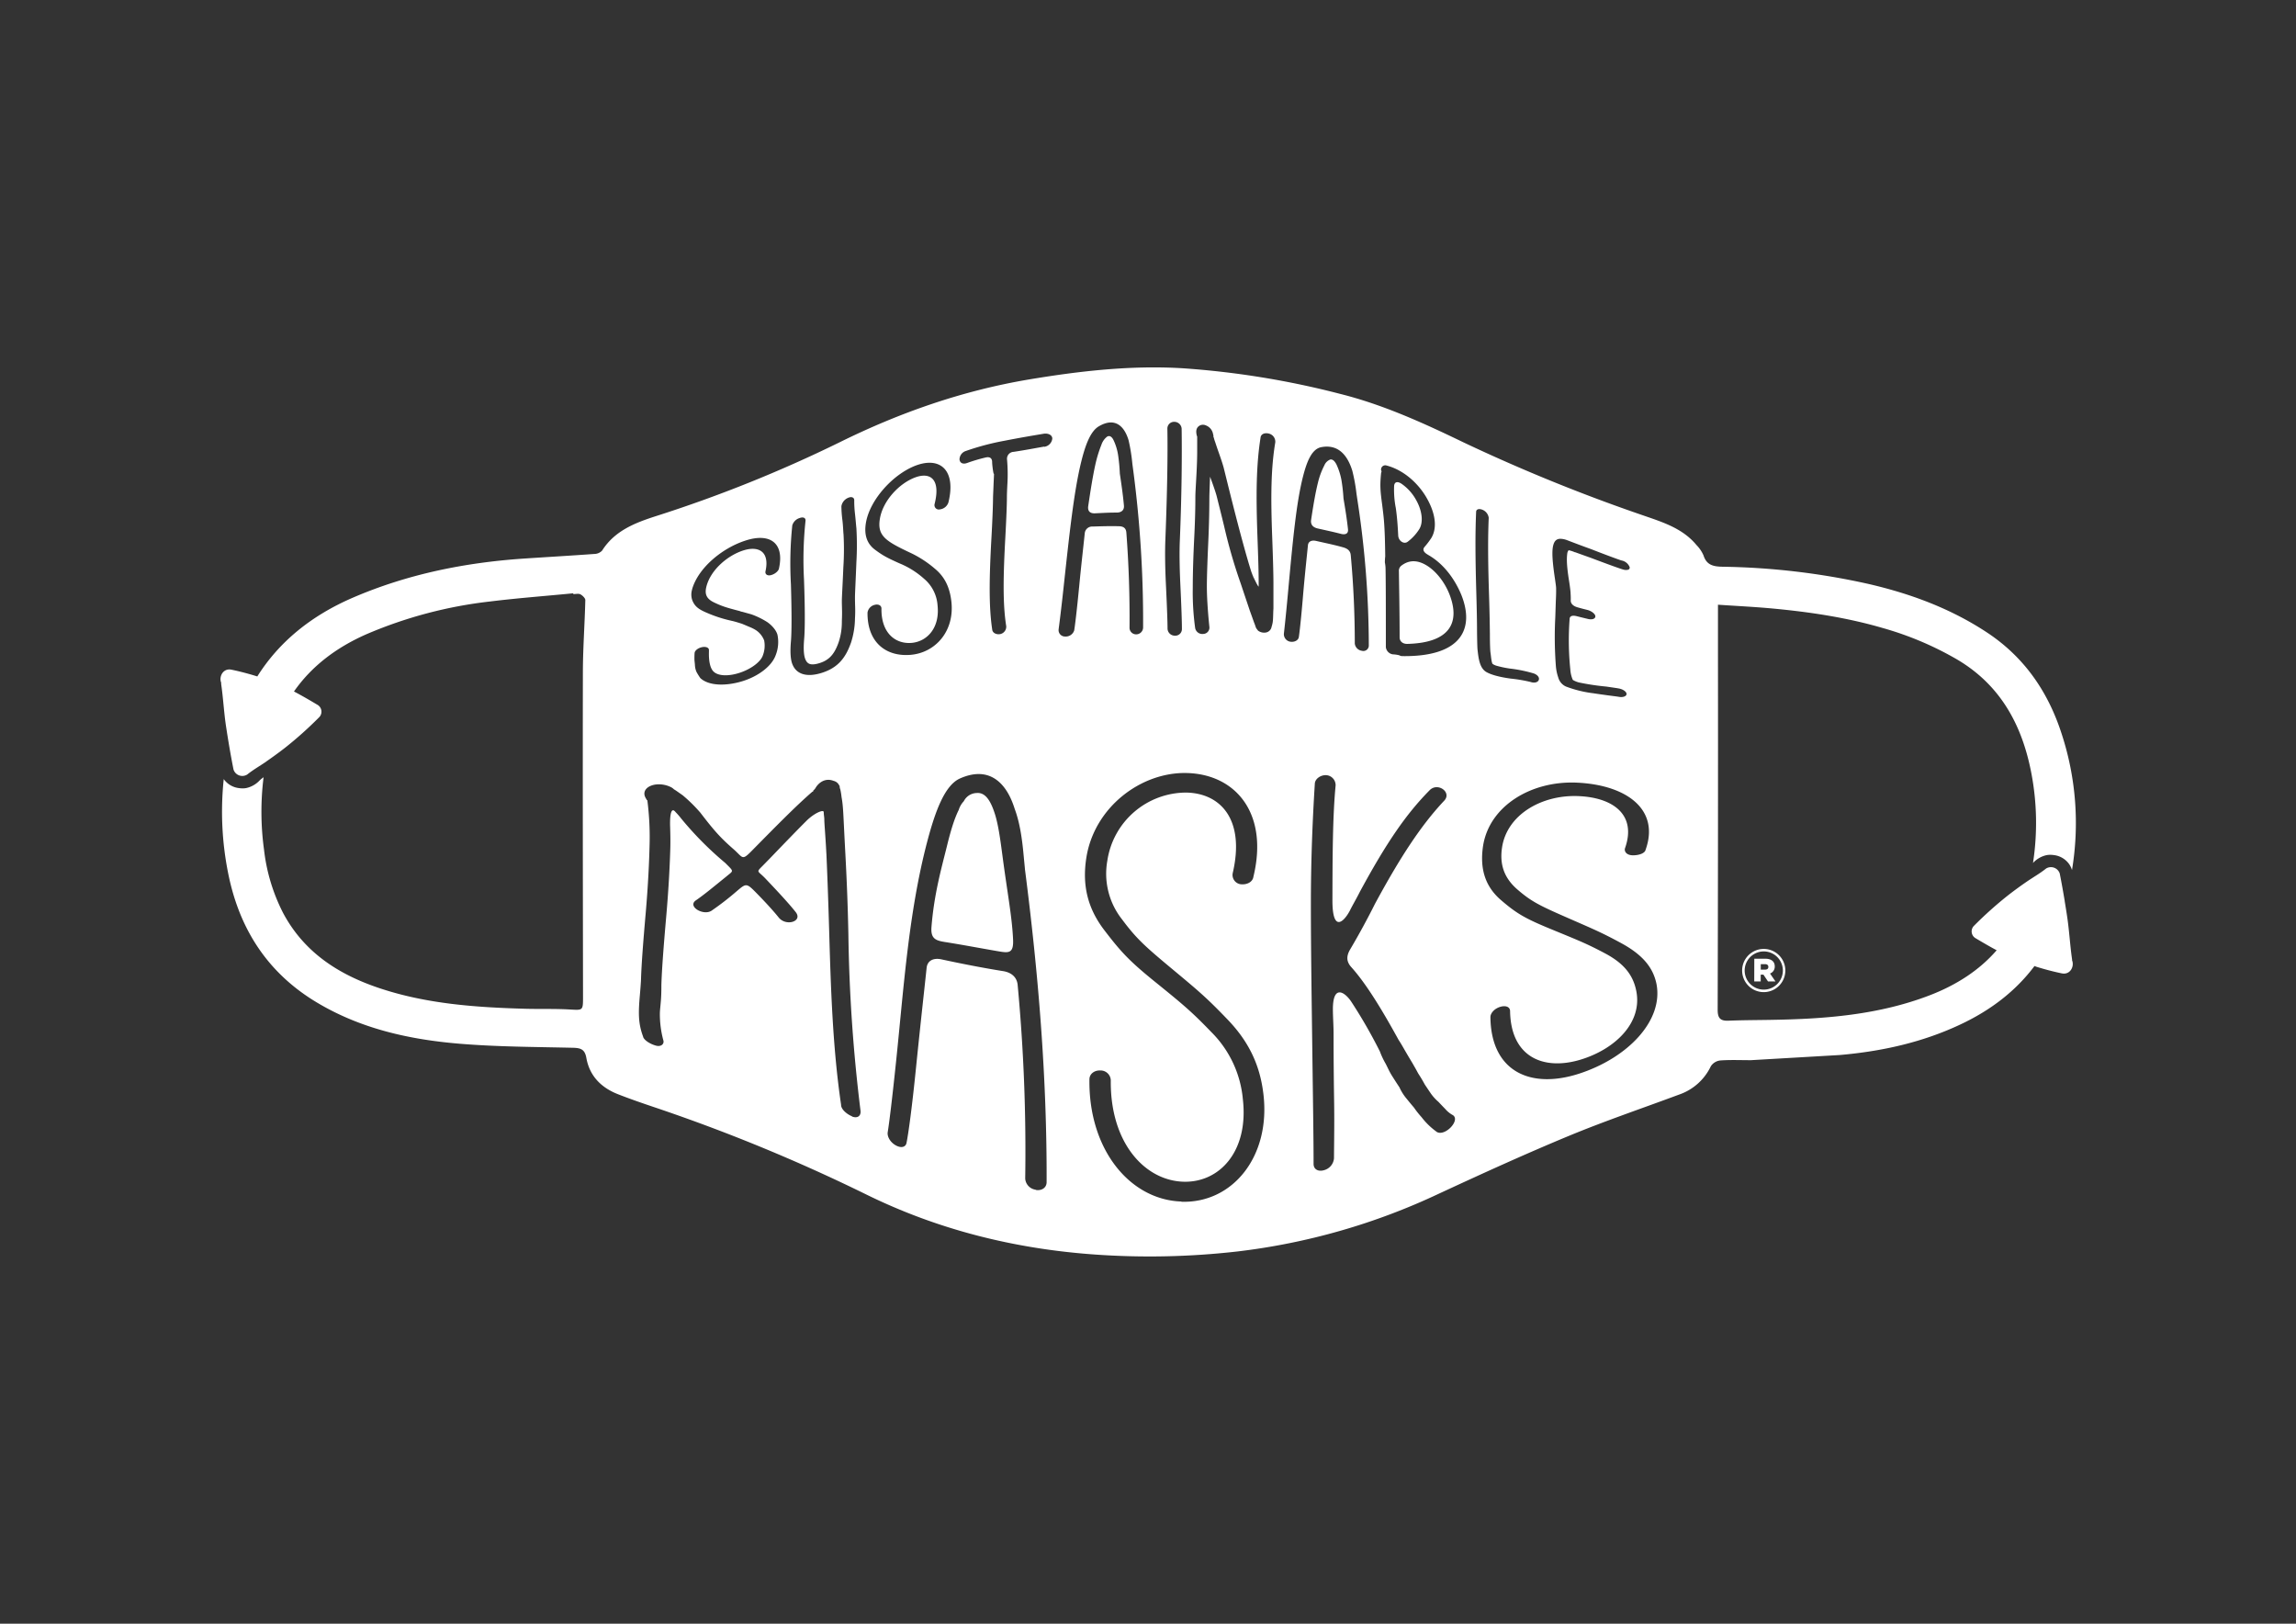<svg id="Layer_1" data-name="Layer 1" xmlns="http://www.w3.org/2000/svg" viewBox="0 0 841.89 595.28"><rect x="0" y="0" width="841.89" height="595.28" fill="#333333" stroke="none"/><defs><style>.cls-1{fill:#fff;}</style></defs><path class="cls-1" d="M491.57,195.69c1.79.5,2.88-.06,2.71-1.63-.39-3.65-1-7.5-1.65-11.3a64.49,64.49,0,0,0-.76-6.8,23.7,23.7,0,0,0-1.79-5.61c-.52-1.06-1.34-2.1-2.33-1.87a3.84,3.84,0,0,0-2.14,2.13,27.87,27.87,0,0,0-2.31,6.19c-.9,3.58-1.72,8.21-2.57,14-.15,1.6.74,2.63,2.69,3C486.17,194.42,488.89,195,491.57,195.69Z"/><path class="cls-1" d="M460,212.88c-.44-1.31-.69-2-1.09-3.26C459.25,210.84,459.62,211.94,460,212.88Z"/><path class="cls-1" d="M401.53,188.19c2.59-.12,5.3-.29,7.92-.27,1.76,0,2.82-.91,2.67-2.56-.34-3.8-.92-7.79-1.5-11.68a66.09,66.09,0,0,0-.67-7.05,19.9,19.9,0,0,0-1.7-5.39c-.49-.94-1.24-1.74-2.28-1.17a6.24,6.24,0,0,0-2.11,3,47,47,0,0,0-2.22,7.25c-.88,4-1.73,9.15-2.64,15.42C398.84,187.44,399.71,188.27,401.53,188.19Z"/><path class="cls-1" d="M367.58,313.73c-.76-5.72-1.46-11.05-2.71-15.11-1.78-5.73-3.87-8.13-6.73-7.89a5.43,5.43,0,0,0-4.73,3,8.2,8.2,0,0,0-1.87,3.21c-1.61,3.21-3,7.8-4.36,13.42-1.9,7.67-4.69,17.45-5.63,29.51-.33,4.24,1.52,4.93,4.81,5.47,6.36,1,12.78,2.23,19.42,3.37,4,.68,5.93,1,5.69-4.25C371.09,336.05,369.41,327.6,367.58,313.73Z"/><path class="cls-1" d="M516.18,198.6a17.39,17.39,0,0,0,4.28-4.68c1.49-2.52,1-6.64-1.11-10.45a17.44,17.44,0,0,0-5.42-6.1c-1.61-1.08-2.65-.63-2.74.8a34.65,34.65,0,0,0,.62,8.08c.47,3.28.71,6.54.88,10.06C512.79,198.36,514.83,199.65,516.18,198.6Z"/><path class="cls-1" d="M759.75,351.51c-.74-5.16-1-10.38-1.79-15.55-.26-1.83-.57-3.66-.87-5.48l0-.11h0c-.56-3.38-1.16-6.76-1.83-10.13a3.4,3.4,0,0,0-5-1.83c-2.26,1.82-4.84,3.26-7.23,4.91s-4.44,3.15-6.59,4.81a142,142,0,0,0-12.74,11.4,2.89,2.89,0,0,0,.76,4.47c2.54,1.51,5.08,3,7.67,4.38-6.3,7.26-14.59,12.68-24.57,16.52-18.75,7.2-38.42,8.69-58.26,9-5.16.09-10.32.09-15.47.3-2.94.12-4-.83-4-3.95q.18-65.13.11-130.25v-18.3c6.91.47,13.69.79,20.44,1.43,13.55,1.28,27,3.31,40.08,7.14a117.89,117.89,0,0,1,27.19,11.52c16,9.45,23.86,24.19,27.2,41.67a97,97,0,0,1,.61,32.9l.06-.05a9.49,9.49,0,0,1,5-2.82,7.28,7.28,0,0,1,1.25-.1,9.14,9.14,0,0,1,1.35.1,8,8,0,0,1,5.63,3.37,7.79,7.79,0,0,1,1,2.12,105.05,105.05,0,0,0-3.81-50c-4.93-15.28-13.58-27.95-27.2-37-13.39-8.87-28.16-14.33-43.67-17.91a262.19,262.19,0,0,0-53.56-6.3c-3.22-.07-5.74-.58-6.86-4.12a12.73,12.73,0,0,0-2.56-3.8c-5.18-6.27-12.64-8.48-19.89-11a634.8,634.8,0,0,1-65.57-26.67c-14.64-7.07-29.41-13.82-45.29-17.79A314.52,314.52,0,0,0,433.52,135c-18.83-1.12-37.48,1-56,4.08-24.47,4.09-47.54,12.14-69.73,23.11a493.22,493.22,0,0,1-67.18,27c-7.64,2.46-15.19,5.32-19.84,12.68a4,4,0,0,1-2.84,1.22c-8.54.62-17.09,1.11-25.63,1.68-21.64,1.44-42.62,5.65-62.65,14.23-15.46,6.63-27.28,16.25-35.31,29l-.16-.06c-3.06-.95-6.15-1.77-9.29-2.42s-4.69,2.61-3.78,4.78a2.09,2.09,0,0,0,0,.56c.75,5.16,1,10.38,1.79,15.55s1.68,10.5,2.73,15.73a3.39,3.39,0,0,0,5,1.83c2.19-1.76,4.68-3.17,7-4.76l0,.07a.43.43,0,0,1,0-.11l.18-.11c2.23-1.55,4.43-3.15,6.59-4.82a138.89,138.89,0,0,0,12.73-11.39,2.9,2.9,0,0,0-.75-4.47c-2.84-1.69-5.68-3.35-8.59-4.87,6.41-9.18,15.38-16.07,26.59-21a160.69,160.69,0,0,1,45.36-12c10.12-1.25,20.31-2,30.48-3l0,.3c.88,0,1.9-.28,2.6.08s1.82,1.4,1.8,2.12c-.21,8.77-.87,17.54-.89,26.32-.08,39.7,0,79.4.05,119.1,0,5.15,0,4.94-5,4.66-5.38-.31-10.78-.11-16.16-.26-18-.5-36-1.75-53.3-7.49-15.07-5-27.8-13.14-35.51-27.63a67.42,67.42,0,0,1-7-23.22,102.12,102.12,0,0,1-.16-26.54,13.45,13.45,0,0,0-1.19.92l-.25.24a9.53,9.53,0,0,1-5,2.82,7.19,7.19,0,0,1-1.25.1,9.14,9.14,0,0,1-1.35-.1,8,8,0,0,1-5.57-3.3,114.36,114.36,0,0,0,1.56,34.2c4,20.44,14.28,36.64,32.33,47.54,16.19,9.77,34.16,13.75,52.65,15.28,13.78,1.14,27.66,1.16,41.5,1.48,2.82.07,4.36.54,4.92,3.7,1.17,6.61,5.42,10.9,11.55,13.31,4.39,1.72,8.86,3.26,13.33,4.77a638.73,638.73,0,0,1,77.6,31.93c26.39,13,54.53,20,83.84,22.08a284.13,284.13,0,0,0,52.32-1.1,238.67,238.67,0,0,0,74-21.21c15.73-7.29,31.52-14.5,47.54-21.14,13.27-5.5,26.92-10.12,40.4-15.14a20.12,20.12,0,0,0,11.75-10.44,4.77,4.77,0,0,1,3.46-2.11c3.72-.27,7.47-.1,11.21-.1l32.56-1.89c15.31-1.33,30.18-4.58,44.16-11.15C730,370.36,739.14,363.3,746,354.16l.71.27c3.05.95,6.14,1.77,9.29,2.42s4.68-2.61,3.78-4.78A2.09,2.09,0,0,0,759.75,351.51ZM569.38,200.67c.27-1.58.83-3.14,2.79-3.14a7.41,7.41,0,0,1,2.37.48c3.47,1.32,5.23,2,8.85,3.3,6.68,2.61,10.59,4,11.15,4.16a4,4,0,0,1,3,2.4.79.79,0,0,1-.54,1,3.34,3.34,0,0,1-1.81-.07c-.73-.17-4.9-1.65-11.85-4.28-2.33-.82-3.48-1.24-5.75-2.06l-.13,0a11.29,11.29,0,0,0-2.28-.74,2.37,2.37,0,0,0-.51,1.3c-.34,2.44,0,5.83.74,10.41.33,2.14.47,3.53.48,3.95s.11,1.49.06,2.82c0,1.06.83,2,2.58,2.48,1.35.39,2.48.67,3.53.93,1.47.36,2.91,1.46,2.92,2.34s-1.11,1.32-2.58,1c-1-.24-2.59-.62-4.07-1-1.75-.48-2.71-.12-2.78.89a104.37,104.37,0,0,0,.25,18.6,11.18,11.18,0,0,0,.73,3.37c0,.08.14.27.14.36s.68.55,2.15,1A88,88,0,0,0,589,251.71c2.08.31,3.63.52,4.61.7,1.55.29,2.8,1.19,2.81,2s-1.22,1.34-2.76,1.07c-.85-.15-2.26-.31-4.19-.57-2.48-.34-4.28-.6-5.22-.75a42.42,42.42,0,0,1-10.06-2.47,5.08,5.08,0,0,1-2.8-3.27,17.23,17.23,0,0,1-.87-4,140.34,140.34,0,0,1-.23-18.14c.1-2.73.15-5,.24-6.93s.07-3.09.06-3.77c0-.34-.15-1.58-.47-3.68C569.41,207.12,569,203.13,569.38,200.67Zm-142.06-3c.7-17.7.89-31.42.73-40.56a2.45,2.45,0,0,1,2.56-2.46,2.69,2.69,0,0,1,2.67,2.48c.14,9.76.05,23.73-.66,41-.17,4-.13,9.33.18,16,.4,8.42.59,14,.58,16.55a2.42,2.42,0,0,1-2.59,2.37,2.67,2.67,0,0,1-2.68-2.52c0-2.33-.19-7.78-.6-16.32C427.18,207.43,427.15,201.87,427.32,197.71Zm-136.82-5a4,4,0,0,1,2.72-2.76c1.33-.48,2.29-.06,2.14,1.1a134.49,134.49,0,0,0-.55,21.46c.38,10.66.38,18,.06,21.75s-.14,6.15.46,7.54c.75,1.74,2,2.35,5.32,1.3,3.51-1.14,5.36-3.35,6.86-7.59a23.44,23.44,0,0,0,1.18-7.31c0-1,.1-2.41.07-4.11s-.08-3-.07-3.77c0-1.47.27-5.56.55-12.35a100.18,100.18,0,0,0,.06-12.08c-.11-.82-.12-2.64-.39-5a43.68,43.68,0,0,1-.39-5.25,4.07,4.07,0,0,1,2.39-3.06c1.29-.6,2.33-.21,2.32.88a40,40,0,0,0,.28,5c.28,2.5.39,4.3.51,5.22a107.2,107.2,0,0,1,0,12.43c-.27,6.92-.5,11.19-.52,12.69,0,.59,0,1.84.06,3.65s0,3.29-.06,4.39a30.11,30.11,0,0,1-1.42,8.7c-1.85,5.3-4.53,9.22-10.72,11.17-5.7,1.8-9.27.38-10.68-2.86-.82-1.74-1-4.69-.67-8.62.29-3.21.32-10.33,0-21A135.64,135.64,0,0,1,290.5,192.75Zm-36.73,23.39c2.2-7.74,10.81-15,19.43-17.83,9-3,14.5.71,12.44,10.14-.15,1-1.53,2.11-2.9,2.47s-2.22-.3-2.07-1.3c1.66-7.39-2.53-9.45-7.94-7.79-5.69,1.74-12.07,7-13.69,13.23-.72,2.76-.07,4.53,2.82,5.9s4.36,1.85,9.41,3.15a2.7,2.7,0,0,0,.88.26l3.38.94a29,29,0,0,1,5.81,2.84c1.46,1,3.25,2.82,3.74,4.66a13.11,13.11,0,0,1-.66,7.49c-1.47,4.1-6.54,7.81-12.3,9.55-6,1.81-12.26,1.7-15.33-1.18a24.82,24.82,0,0,1-1.38-2.21,7.15,7.15,0,0,1-.59-2.42c0-.47-.21-1.93-.19-2.32,0-.89,0-1.33.06-2.22s1.23-1.84,2.68-2.15,2.61.16,2.58,1.05c0,.25,0,.38,0,.64-.1,3.63.5,6,1.62,7.17,1.64,1.71,5.4,1.91,9.63.53s7.67-4,8.49-6.3a10,10,0,0,0,.51-5.57,8,8,0,0,0-2.91-3.69,13.63,13.63,0,0,0-2.49-1.26c-1.09-.47-1.64-.7-2.75-1.16-.88-.28-1.89-.6-3.16-.94l-1.52-.35a48.39,48.39,0,0,1-8.19-2.73c-3.16-1.33-4.51-2.44-5.37-4.7A6.38,6.38,0,0,1,253.77,216.14Zm58.64,193.19c-1.9-.75-4.05-2.6-4-4.2-3.09-20.88-3.77-42.93-4.37-63.64-.35-12.13-.72-21.77-1-28-.38-7.26-.8-11.75-.78-12.92,0-1-.22-1.76-.21-2.73,0-1.17-3.54.38-6.33,3.16-3.86,3.85-8.55,8.73-13.57,13.94-.85.87-1.27,1.31-2.12,2.17-2.92,3-2.38,1.89.66,5.08,4.55,4.79,8.57,9.11,11.07,12.27,2.7,3.42-3.49,5.37-6.22,2-2-2.49-4.79-5.53-8.1-8.91-3.76-3.85-3.82-3.67-7.32-.72a104,104,0,0,1-9.19,7.11c-3,2-9-1.55-5.77-3.77s6.83-5.25,11.15-8.73c2.71-2.29,2.95-1.64-.39-5a122.78,122.78,0,0,1-16.1-16.22,26.44,26.44,0,0,0-2.09-2.4c-2-2.53-2.12,2.7-2,5.64.06,2.08.13,4.72.06,7.39-.16,5.65-.54,14.27-1.51,25.32s-1.61,19.49-1.77,25.1c0,1.25,0,3.11-.14,5.15s-.38,3.82-.41,5.07a36.81,36.81,0,0,0,1.32,10.17c.23,1.18-.86,2.26-2.73,1.77-2.13-.56-4.53-2.06-4.76-3.37-1.76-4.77-1.75-8.51-1.17-15.08.28-3.18.4-5.21.42-5.67.15-5.44.78-13.63,1.71-24.31s1.28-19.07,1.42-24.56a105.26,105.26,0,0,0-.78-16.77c0-.15,0-.15-.23-.3l-.22-.45c-.22-.15-.22-.45-.43-.76-1.48-3.76,4.59-6,9.63-3.44a4.56,4.56,0,0,1,1,.75c.79.45,1.58,1.06,3.16,2.15a56.52,56.52,0,0,1,6.53,6.43c5.16,6.75,7.47,9.27,12.09,13.31,3.59,3.14,3.05,4.41,6.78.6,8.82-8.93,16.09-16.37,22.2-21.65.25,0,.25,0,.26-.2a.56.56,0,0,1,.26-.39,4.09,4.09,0,0,0,.76-1c1-1.57,3.31-3.61,6.52-2.35a3,3,0,0,1,1.71,1.13l.48.78a2.85,2.85,0,0,0,.23,1.19,24,24,0,0,1,.45,2.78c.69,3.78.6,6,1.43,21.29.55,10.27.91,20.13,1.08,29a589.74,589.74,0,0,0,4.46,64.8C315.73,409.15,314.39,410.11,312.41,409.33Zm5.69-184.7a3.45,3.45,0,0,1,2.58-2.79c1.41-.4,2.54.21,2.53,1.35-.13,9.22,5.38,13.18,11.28,12.56,5.52-.59,10.18-5.52,9.29-13.75a14,14,0,0,0-5-9.78,31.09,31.09,0,0,0-9-5.62c-4.45-2-6-2.8-8.95-5s-4.05-5.45-3.32-9.83c1.44-8.53,10-17.87,18.25-21,9.16-3.45,14.87,1.91,12,13.52a3.73,3.73,0,0,1-3.07,2.53,1.61,1.61,0,0,1-2-1.94c2.29-9-1.47-11.83-7.05-9.79-5.91,2.16-11.91,8.57-13,15.15-1.08,6.27,2.2,8.22,10.6,12.24a39.5,39.5,0,0,1,9.61,6.14c3.73,3.09,5.44,7.06,6,12,1.22,10.9-5.88,18.76-14.93,19.53S318,235.5,318.1,224.63Zm61.69,211.62a4.41,4.41,0,0,1-3.87-4.1,650.66,650.66,0,0,0-2.76-70.88c-.23-2.92-2.28-4.67-5.33-5.16-7.49-1.19-15.57-2.78-22.61-4.31-3-.66-5.18.5-5.45,3.12-.68,6.57-2.1,19-3.9,36.73-1.51,14.94-2.79,24.1-3.47,27.44-.32,1.59-2,2-4,.86s-3.16-3.23-2.89-4.83c.53-3.21,1.6-11.83,3.11-26.33,2.77-26.64,4.56-54.24,11.38-80.18,3.06-11.64,6.49-20.41,11.71-23,10.72-4.93,17.27,1.08,20.35,11,1.81,4.84,2.69,10.53,3.28,17,.29,3.08.48,4.86.48,5.1,4.95,38.38,8.09,76.49,7.95,114.78C383.77,435.4,382,436.63,379.79,436.25Zm3.08-272.44c-2.93.51-6.66,1.24-11.16,1.92a2.53,2.53,0,0,0-2.45,2.83,61,61,0,0,1,.14,8.75c-.14,2.47-.18,4-.19,4.72,0,3.17-.21,8.16-.58,15.08-.75,13.76-1,24.21.33,32.53a2.77,2.77,0,0,1-2.22,2.91c-1.41.25-2.81-.42-2.92-1.68-1.29-8.58-1.07-19.27-.3-33.27.39-6.87.56-11.81.6-14.6,0-1.05.1-2.73.19-5.14.08-2,.18-3.64.2-5,0,3.14-.72-2.16-.71-3.32,0-1.51-.86-2.12-2.5-1.71a61.63,61.63,0,0,0-6.72,2c-1.48.55-2.64,0-2.75-1.35a3.32,3.32,0,0,1,2.31-3.06,94.94,94.94,0,0,1,14.2-3.76c6.41-1.25,11-2,14.28-2.55,1.7-.3,3.25.45,3.23,1.78A3.41,3.41,0,0,1,382.87,163.81Zm12.8,51.64c-.87,9.11-1.56,14.44-1.78,15.73a3.24,3.24,0,0,1-3.3,2.26,2.35,2.35,0,0,1-2.42-2.61c.14-1.08.83-6.2,1.81-15.31,2.21-20.38,3.79-34.94,6.36-45.66,1.58-6.56,3.51-11.79,6.69-13.55,5.83-3.36,9.27,0,10.81,5.23a67.63,67.63,0,0,1,1.38,8.64c.13,1,.2,1.54.34,2.56a423.67,423.67,0,0,1,3.59,57.43,2.53,2.53,0,0,1-2.5,2.47,2.41,2.41,0,0,1-2.48-2.41q.16-17.46-1.16-34.87c-.11-1.59-1-2.29-2.6-2.35-3.15-.1-6.45,0-9.76.11a2.72,2.72,0,0,0-2.89,2.41C397.27,200.29,396.46,207.06,395.67,215.45Zm37.54,225.13c-18.86-.61-34.1-19-33.74-44.79,0-2,1.82-3.36,4-3.26a3.74,3.74,0,0,1,3.83,3.64c-.26,22.9,12.49,36.78,26.75,37.15,13.14.34,23.89-11.17,21.67-30.31a39.75,39.75,0,0,0-11.56-24.56c-7.07-7.34-10.22-10-20.39-18.22-9.71-7.85-12.66-11.06-18.84-19.13s-8.13-16.55-6.62-26.4c2.86-18.71,20.1-31.58,36.74-31.22,18,.38,30.18,14.72,24.55,38-.26,2-2.42,3-4.58,2.79a3.43,3.43,0,0,1-3-4.13c4.54-19.49-4.34-29.22-17-29.49a29.29,29.29,0,0,0-29,25.06,27,27,0,0,0,5.43,21.46c5.06,6.79,8.06,9.58,17.87,17.75,10.22,8.51,13,10.8,20.87,19s11.84,16.84,13.07,27.24C466,423.86,452.07,441.18,433.21,440.58ZM466.5,197.32c.28,7.52.43,13,.44,16.33,0,3.76,0,5.63,0,9.39-.13,2.12-.08,3.85-.27,5.08a9.47,9.47,0,0,1-.4,1.63,2.58,2.58,0,0,1-1.87,2.09,3.72,3.72,0,0,1-3.09-.63c-.13-.13-.27-.38-.4-.51a2.85,2.85,0,0,1-.53-1,15.67,15.67,0,0,0-.54-1.48l-1.6-4.46c-1.34-4-2-5.95-3.33-9.93A191.94,191.94,0,0,1,448.88,193c-1.05-4.34-2-8.09-2.74-11.06-.53-2.1-2.44-7.17-2.44-7.17-.13,3.52-.25,6.19-.26,8,0,3.29-.06,8.58-.38,15.67s-.52,12.75-.53,16.28.26,8.67.91,15a2.32,2.32,0,0,1-2.21,2.69,2.67,2.67,0,0,1-3-2.21,96.81,96.81,0,0,1-.87-14.7c0-5.62.21-11.9.55-18.66s.4-11.57.4-14.5c0-1.83.21-4.69.4-8.4.19-3.47.26-6.2.27-8,0-2.25,0-3.37,0-5.62v-.24a4.61,4.61,0,0,1-.25-.88c-.21-1.24-.13-2.58,1.39-3.29a2.66,2.66,0,0,1,2.15.09,4.14,4.14,0,0,1,2.54,3.19,2.34,2.34,0,0,1,.13,1c0,.12.13.13.13.25a14.49,14.49,0,0,0,.51,1.64c.28.84.73,2.23,1.29,3.79.79,2.23,1.44,4.17,1.81,5.54s6.19,25.64,10.08,38c.82,2.37,2.76,6.16,2.76,5.57v-1.91q0-4.49-.44-16.2c-.56-15.51-.46-26.19,1.13-36.42.13-1.3,1.47-1.9,3.09-1.48a3.06,3.06,0,0,1,2.32,3.17C466,171.9,465.93,182.15,466.5,197.32Zm13.09,2.58c-.44,4.45-1.15,10.8-1.82,18.75-.72,8.64-1.32,13.71-1.52,14.92s-1.65,1.94-3.16,1.68a2.8,2.8,0,0,1-2.32-2.94c.12-1,.68-6,1.48-14.71,1.79-19.56,3.08-33.3,5.53-42.89,1.49-5.85,3.37-10.25,6.84-10.8,6.35-1.12,9.6,3.33,11.25,8.7a64.77,64.77,0,0,1,1.53,8.45c.15,1,.22,1.48.37,2.47a353.22,353.22,0,0,1,4.14,53.25,2,2,0,0,1-2.57,1.8,3,3,0,0,1-2.57-2.65c0-10.66-.47-21.42-1.48-32.37-.12-1.49-1-2.38-2.7-2.87-3.23-.93-6.56-1.59-10-2.38C480.88,197.93,479.73,198.53,479.59,199.9Zm47.15,215a26.08,26.08,0,0,1-5.48-5.32,34.07,34.07,0,0,1-2.78-3.51c-1.07-1.26-1.61-1.91-2.67-3.22a17.91,17.91,0,0,1-2.67-4.22c-1.07-1.62-1.6-2.44-2.66-4.12s-1.44-2.7-2.39-4.53a29,29,0,0,1-2.12-4.5,181.9,181.9,0,0,0-10.58-18.38c-2.48-3.61-6.62-6.05-6.65,2.8,0,3,.26,6,.25,9.49,0,9.08.09,17.35.2,24.37.12,7.3,0,14.42-.05,20.93a4.92,4.92,0,0,1-3.74,4.34c-2.14.59-3.74-.41-3.74-2.3,0-9.68-.24-24.26-.49-43.59s-.51-36.82-.5-52.2.58-29.84,1.44-43.52c0-1.89,2.19-3.35,4.19-3.23a3.68,3.68,0,0,1,3.44,3.76c-1.11,11.66-1.13,26.32-1.17,42.16,0,11.65,4,8.18,6.36,3.81,1.06-2.17,2.39-4.35,3.71-7,9.8-18.1,17-28.52,25.58-37.22,2.95-3,8.2.73,5.37,3.81-8.49,9-16.18,20.76-25.42,37.85-3.43,6.85-6.61,12.5-9.27,17-1.33,2.47-1.07,4.3.51,6.12,5.29,5.84,11.08,15.2,17.45,26.82.27.36,1.06,1.65,2.4,4,1.06,1.82,1.59,2.72,2.66,4.48.85,1.5,1.29,2.23,2.08,3.73,1.23,1.88,2,3.28,2.47,4.14.9,1.34,1.34,2,2.24,3.32a16.77,16.77,0,0,0,2.75,3c1,1.07,1.51,1.6,2.52,2.64a10.05,10.05,0,0,0,2.79,2.24C535.57,410.76,529.75,416.87,526.74,414.93ZM514.1,240.54a2.14,2.14,0,0,1-1-.3,11.67,11.67,0,0,0-2.4-.35,3,3,0,0,1-2.54-2.64c0-13.14,0-22.76-.11-28.82a13.64,13.64,0,0,0-.25-2.24,21.39,21.39,0,0,1,.13-2.25c-.06-4.65-.15-9.32-.49-13.32-.1-1.11-.29-2.94-.63-5.56-.67-5.08-.88-6.89-.37-11.83.12-.06.12-.27.12-.38a.54.54,0,0,0-.12-.38,1.54,1.54,0,0,1,2-1.8c6.52,1.71,12,6.89,15,12.44,2.89,5.29,3.63,10.48,1.36,14.18a30.77,30.77,0,0,1-2.41,3.17c-.88,1-.47,2,1.34,3,.24.19.6.33.84.52,5.18,3.24,9,8.63,11.25,14.07C540.82,230.52,535.87,240.87,514.1,240.54Zm27.49-9.31c0-3.06-.08-7.63-.26-13.78-.35-12.19-.44-21.3-.07-29.77,0-1.05,1.12-1.31,2.39-.76a3.71,3.71,0,0,1,2.23,2.91c-.36,8.13-.25,17.25.14,29.12.19,5.93.25,10.42.29,13.41,0,3.84.11,6.11.2,6.77.2,1.35.28,2.66.52,3.55,0,.19.13.3.13.49s.72.7,1.93,1a37.88,37.88,0,0,0,4.5.93,50.1,50.1,0,0,1,8.82,1.8c1.39.5,2.18,1.52,1.81,2.41s-1.63,1.18-3,.71a55,55,0,0,0-7.32-1.24c-4-.55-7-1.35-8.83-2.37-2.49-1.39-2.92-4.91-3.28-8.12C541.71,237.66,541.63,235.24,541.59,231.23ZM579,393.63c-17.8,5.76-32.26-.77-32.5-20.7,0-1.54,1.5-3.16,3.56-3.79s3.63,0,3.65,1.52c.27,17.14,12.5,21.92,26,17.78,12.42-3.81,22.59-13.43,20.28-25.11-1.14-5.77-4.41-10.06-11.42-13.79s-10.18-4.92-19.94-8.94c-9.27-3.83-12.42-5.57-18.34-10.69s-7.64-11.69-6.53-19.49c2.13-14.79,17.53-24.25,34.43-23.49,18.24.82,30.51,9.83,25.2,24.64-.24,1.23-2.37,2-4.58,2s-3.25-1.2-3-2.47c4.55-12.63-4.69-18.89-17.53-19.25-13.11-.37-25.68,6.84-27.51,18.82-.93,6.08.64,11.11,5.59,15.4s7.92,5.82,17.47,10c9.89,4.35,12.82,5.47,20.56,9.66s11.74,8.83,13,15C610,374.14,596.92,387.83,579,393.63Z"/><path class="cls-1" d="M523.15,207.32c-3.24-2-6.33-2.11-9.08-.1a2.41,2.41,0,0,0-1.12,2.33c.06,5.53.25,13.74.26,24.09,0,1.5,1.14,2.48,2.89,2.42,16-.42,19.2-8.2,15.45-18C529.85,213.6,526.65,209.45,523.15,207.32Z"/><path class="cls-1" d="M638.8,355.81v0a7.92,7.92,0,1,1,15.84,0v0a7.92,7.92,0,1,1-15.84,0Zm14.93,0v0a7,7,0,1,0-14,0v0a7,7,0,1,0,14,0Zm-10.47-4.33h4c2.05,0,3.5.87,3.5,2.83v0a2.66,2.66,0,0,1-1.73,2.6l2,2.91h-2.74l-1.68-2.5h-1v2.5h-2.37Zm3.87,4c.87,0,1.28-.32,1.28-1v-.05c0-.54-.41-1-1.28-.95h-1.5v2Z"/></svg>